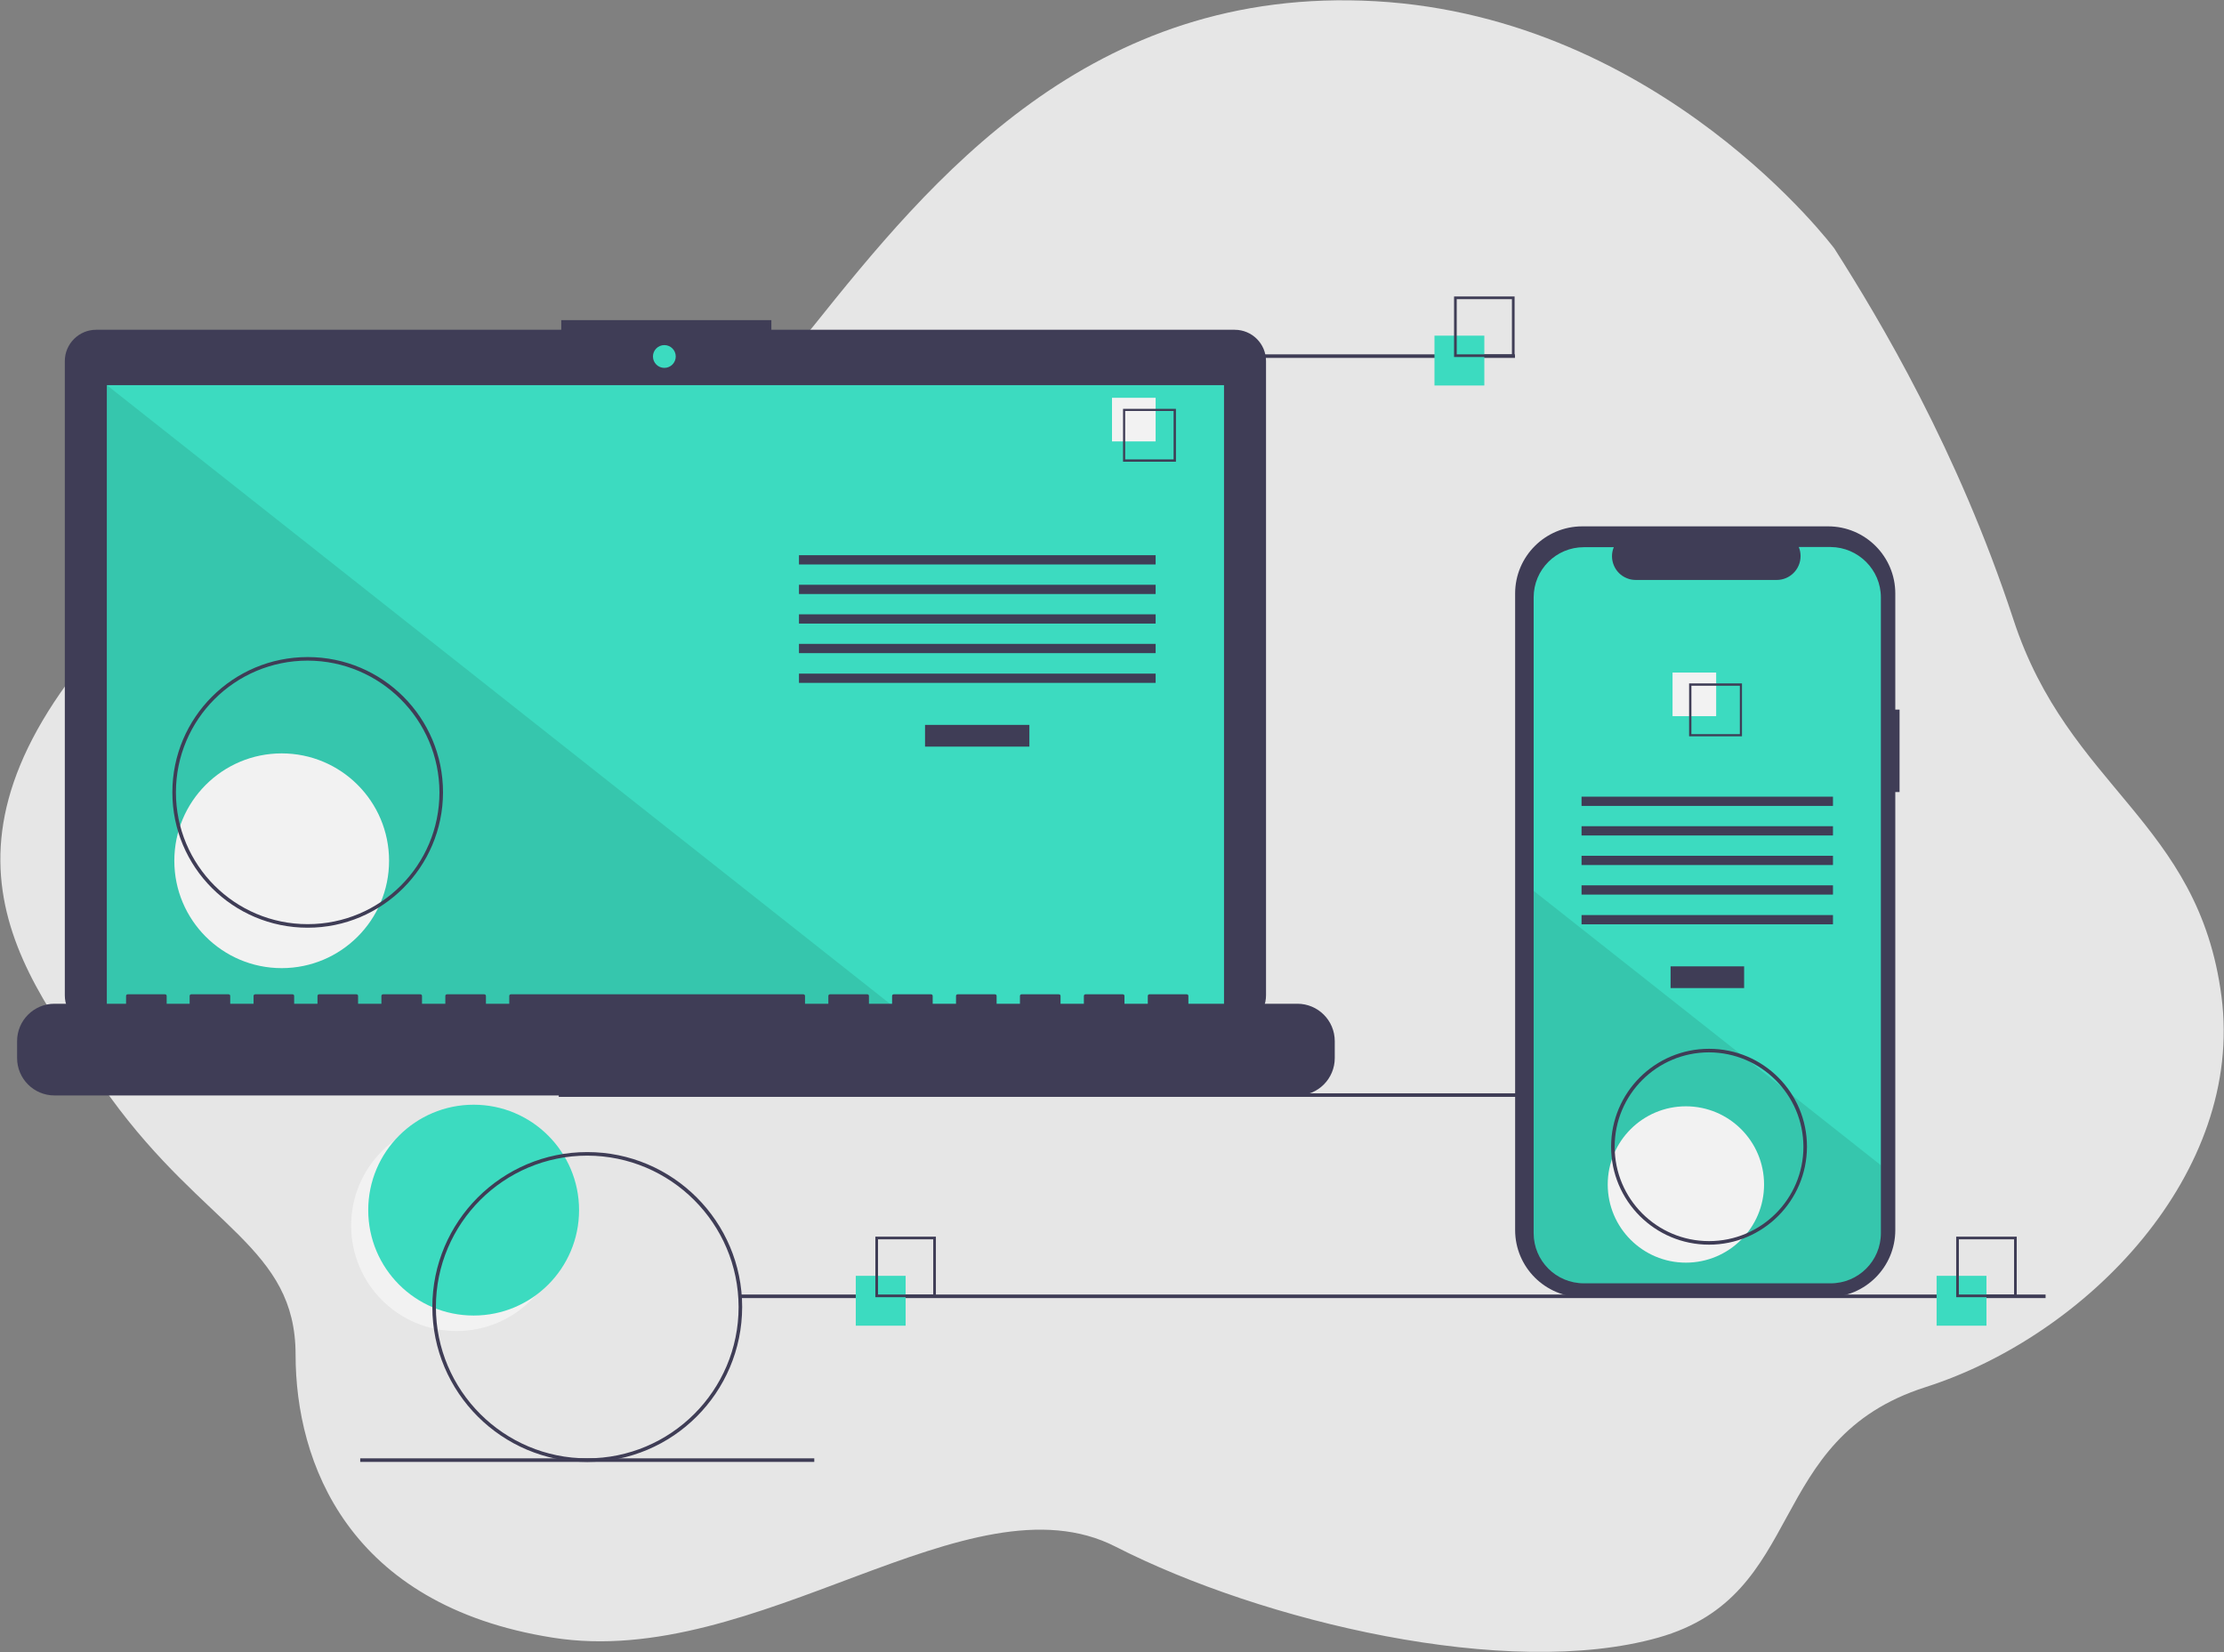 <?xml version="1.0" encoding="utf-8"?>
<!-- Generator: Adobe Illustrator 27.7.0, SVG Export Plug-In . SVG Version: 6.00 Build 0)  -->
<svg version="1.1" id="Layer_1" xmlns="http://www.w3.org/2000/svg" xmlns:xlink="http://www.w3.org/1999/xlink" x="0px" y="0px"
	 viewBox="0 0 1249 928" style="enable-background:new 0 0 1249 928;" xml:space="preserve">
<rect x="0" y="0" width="1249" height="928" fill="#808080" stroke="none"/>
<style type="text/css">
	.st0{opacity:0.8;fill:#FFFFFF;}
	.st1{fill:#F2F2F2;}
	.st2{fill:#3CDBC0;}
	.st3{fill:#3F3D56;}
	.st4{opacity:0.1;enable-background:new    ;}
</style>
<path class="st0" d="M1030.2,139.6c0,0-96.8-129.7-257.5-138.9C612-8.4,522.4,101.2,456.6,183.4c-65.8,82.2-264.9,34.7-385.5,160.8
	C-49.5,470.3,9,543.4,62.1,616.4C115.2,689.5,166,700.6,166,760.8c0,60.3,29.3,140.7,144.4,158.9c115.1,18.3,233.9-93.1,316.1-51.1
	c82.2,42,220.2,74.9,304.7,51.1s58.9-111.5,150.2-140.7c91.3-29.2,179-120.6,166.2-219.3c-12.8-98.7-85.9-116.9-116.9-211.9
	C1099.5,252.9,1055.8,179.8,1030.2,139.6"/>
<circle class="st1" cx="256.4" cy="688.3" r="59.2"/>
<circle class="st2" cx="266" cy="679.6" r="59.2"/>
<rect x="313.8" y="614" class="st3" width="733" height="2"/>
<path class="st3" d="M693.4,185.2H433.2v-5.4h-118v5.4H54c-9.7,0-17.6,7.9-17.6,17.6c0,0,0,0,0,0V559c0,9.7,7.9,17.6,17.6,17.6
	h639.4c9.7,0,17.6-7.9,17.6-17.6V202.8C711,193,703.1,185.2,693.4,185.2L693.4,185.2z"/>
<rect x="60" y="216.3" class="st2" width="627.4" height="353.9"/>
<circle class="st2" cx="373.1" cy="200.2" r="6.4"/>
<polygon class="st4" points="508,570.2 60,570.2 60,216.3 "/>
<circle class="st1" cx="158.2" cy="483.4" r="60.3"/>
<rect x="519.5" y="407.1" class="st3" width="58.6" height="12.2"/>
<rect x="448.7" y="311.8" class="st3" width="200.3" height="5.2"/>
<rect x="448.7" y="328.4" class="st3" width="200.3" height="5.2"/>
<rect x="448.7" y="345" class="st3" width="200.3" height="5.2"/>
<rect x="448.7" y="361.6" class="st3" width="200.3" height="5.2"/>
<rect x="448.7" y="378.3" class="st3" width="200.3" height="5.2"/>
<rect x="624.5" y="223.4" class="st1" width="24.5" height="24.5"/>
<path class="st3" d="M660.4,259.3h-29.7v-29.7h29.7V259.3z M631.9,258h27.2v-27.2h-27.2V258z"/>
<path class="st3" d="M728.6,563.7h-61.2v-4.4c0-0.5-0.4-0.9-0.9-0.9l0,0h-21c-0.5,0-0.9,0.4-0.9,0.9l0,0v4.4h-13.1v-4.4
	c0-0.5-0.4-0.9-0.9-0.9h0h-21c-0.5,0-0.9,0.4-0.9,0.9l0,0v4.4h-13.1v-4.4c0-0.5-0.4-0.9-0.9-0.9l0,0h-21c-0.5,0-0.9,0.4-0.9,0.9l0,0
	v4.4h-13.1v-4.4c0-0.5-0.4-0.9-0.9-0.9l0,0h-21c-0.5,0-0.9,0.4-0.9,0.9l0,0v4.4h-13.1v-4.4c0-0.5-0.4-0.9-0.9-0.9l0,0h-21
	c-0.5,0-0.9,0.4-0.9,0.9v0v4.4H488v-4.4c0-0.5-0.4-0.9-0.9-0.9h0h-21c-0.5,0-0.9,0.4-0.9,0.9l0,0v4.4h-13.1v-4.4
	c0-0.5-0.4-0.9-0.9-0.9h0H286.9c-0.5,0-0.9,0.4-0.9,0.9l0,0v4.4h-13.1v-4.4c0-0.5-0.4-0.9-0.9-0.9h0h-21c-0.5,0-0.9,0.4-0.9,0.9v0
	v4.4H237v-4.4c0-0.5-0.4-0.9-0.9-0.9h0h-21c-0.5,0-0.9,0.4-0.9,0.9c0,0,0,0,0,0v4.4h-13.1v-4.4c0-0.5-0.4-0.9-0.9-0.9c0,0,0,0,0,0
	h-21c-0.5,0-0.9,0.4-0.9,0.9l0,0v4.4h-13.1v-4.4c0-0.5-0.4-0.9-0.9-0.9c0,0,0,0,0,0h-21c-0.5,0-0.9,0.4-0.9,0.9c0,0,0,0,0,0v4.4
	h-13.1v-4.4c0-0.5-0.4-0.9-0.9-0.9c0,0,0,0,0,0h-21c-0.5,0-0.9,0.4-0.9,0.9c0,0,0,0,0,0v4.4H93.6v-4.4c0-0.5-0.4-0.9-0.9-0.9
	c0,0,0,0,0,0h-21c-0.5,0-0.9,0.4-0.9,0.9v0v4.4H30.6c-11.6,0-21,9.4-21,21v9.5c0,11.6,9.4,21,21,21h698c11.6,0,21-9.4,21-21v-9.5
	C749.6,573.1,740.2,563.7,728.6,563.7z"/>
<path class="st3" d="M172.8,521c-42,0-76-34-76-76s34-76,76-76s76,34,76,76C248.7,487,214.7,521,172.8,521z M172.8,371
	c-40.9,0-74,33.1-74,74s33.1,74,74,74s74-33.1,74-74C246.7,404.2,213.6,371.1,172.8,371z"/>
<rect x="595.8" y="199" class="st3" width="255" height="2"/>
<rect x="415.8" y="727" class="st3" width="733" height="2"/>
<rect x="202.3" y="819" class="st3" width="255" height="2"/>
<rect x="480.6" y="716.5" class="st2" width="28" height="28"/>
<path class="st3" d="M525.6,728.5h-34v-34h34V728.5z M493.1,727h31v-31h-31V727z"/>
<rect x="805.6" y="188.5" class="st2" width="28" height="28"/>
<path class="st3" d="M850.6,200.5h-34v-34h34V200.5z M818.1,199h31v-31h-31V199z"/>
<rect x="1087.6" y="716.5" class="st2" width="28" height="28"/>
<path class="st3" d="M1132.6,728.5h-34v-34h34V728.5z M1100.1,727h31v-31h-31V727z"/>
<path class="st3" d="M1066.8,398.5h-2.4v-65.2c0-20.8-16.9-37.7-37.7-37.7h0H888.6c-20.8,0-37.7,16.9-37.7,37.7c0,0,0,0,0,0v357.5
	c0,20.8,16.9,37.7,37.7,37.7c0,0,0,0,0,0h138.1c20.8,0,37.7-16.9,37.7-37.7c0,0,0,0,0,0V444.8h2.4L1066.8,398.5z"/>
<path class="st2" d="M1056.3,335.5v357c0,15.6-12.6,28.2-28.2,28.2H889.5c-15.6,0-28.2-12.6-28.2-28.2v-357
	c0-15.6,12.6-28.2,28.2-28.2h16.8c-2.8,6.8,0.5,14.7,7.3,17.4c1.6,0.7,3.3,1,5.1,1h79.1c7.4,0,13.4-6,13.4-13.4c0-1.7-0.3-3.4-1-5.1
	h18C1043.7,307.4,1056.3,320,1056.3,335.5z"/>
<rect x="938.2" y="542.7" class="st3" width="41.3" height="12.2"/>
<rect x="888.2" y="447.4" class="st3" width="141.2" height="5.2"/>
<rect x="888.2" y="464" class="st3" width="141.2" height="5.2"/>
<rect x="888.2" y="480.6" class="st3" width="141.2" height="5.2"/>
<rect x="888.2" y="497.2" class="st3" width="141.2" height="5.2"/>
<rect x="888.2" y="513.9" class="st3" width="141.2" height="5.2"/>
<rect x="939.3" y="377.7" class="st1" width="24.5" height="24.5"/>
<path class="st3" d="M948.6,383.8v29.7h29.7v-29.7H948.6z M977.1,412.3h-27.2v-27.2h27.2V412.3z"/>
<path class="st4" d="M1056.3,654.4v38.1c0,15.6-12.6,28.2-28.2,28.2H889.5c-15.6,0-28.2-12.6-28.2-28.2V500.3l116.9,92.3l2,1.6
	l21.7,17.2l2,1.6L1056.3,654.4z"/>
<circle class="st1" cx="946.8" cy="665.2" r="43.9"/>
<path class="st3" d="M329.8,821c-48,0-87-39-87-87s39-87,87-87s87,39,87,87C416.7,782.1,377.8,821,329.8,821z M329.8,649
	c-46.9,0-85,38.1-85,85s38.1,85,85,85s85-38.1,85-85C414.7,687.1,376.7,649.1,329.8,649z"/>
<path class="st3" d="M959.8,699c-30.4,0-55-24.6-55-55s24.6-55,55-55s55,24.6,55,55C1014.7,674.4,990.1,699,959.8,699z M959.8,591
	c-29.3,0-53,23.7-53,53s23.7,53,53,53s53-23.7,53-53l0,0C1012.7,614.8,989,591.1,959.8,591z"/>
</svg>
